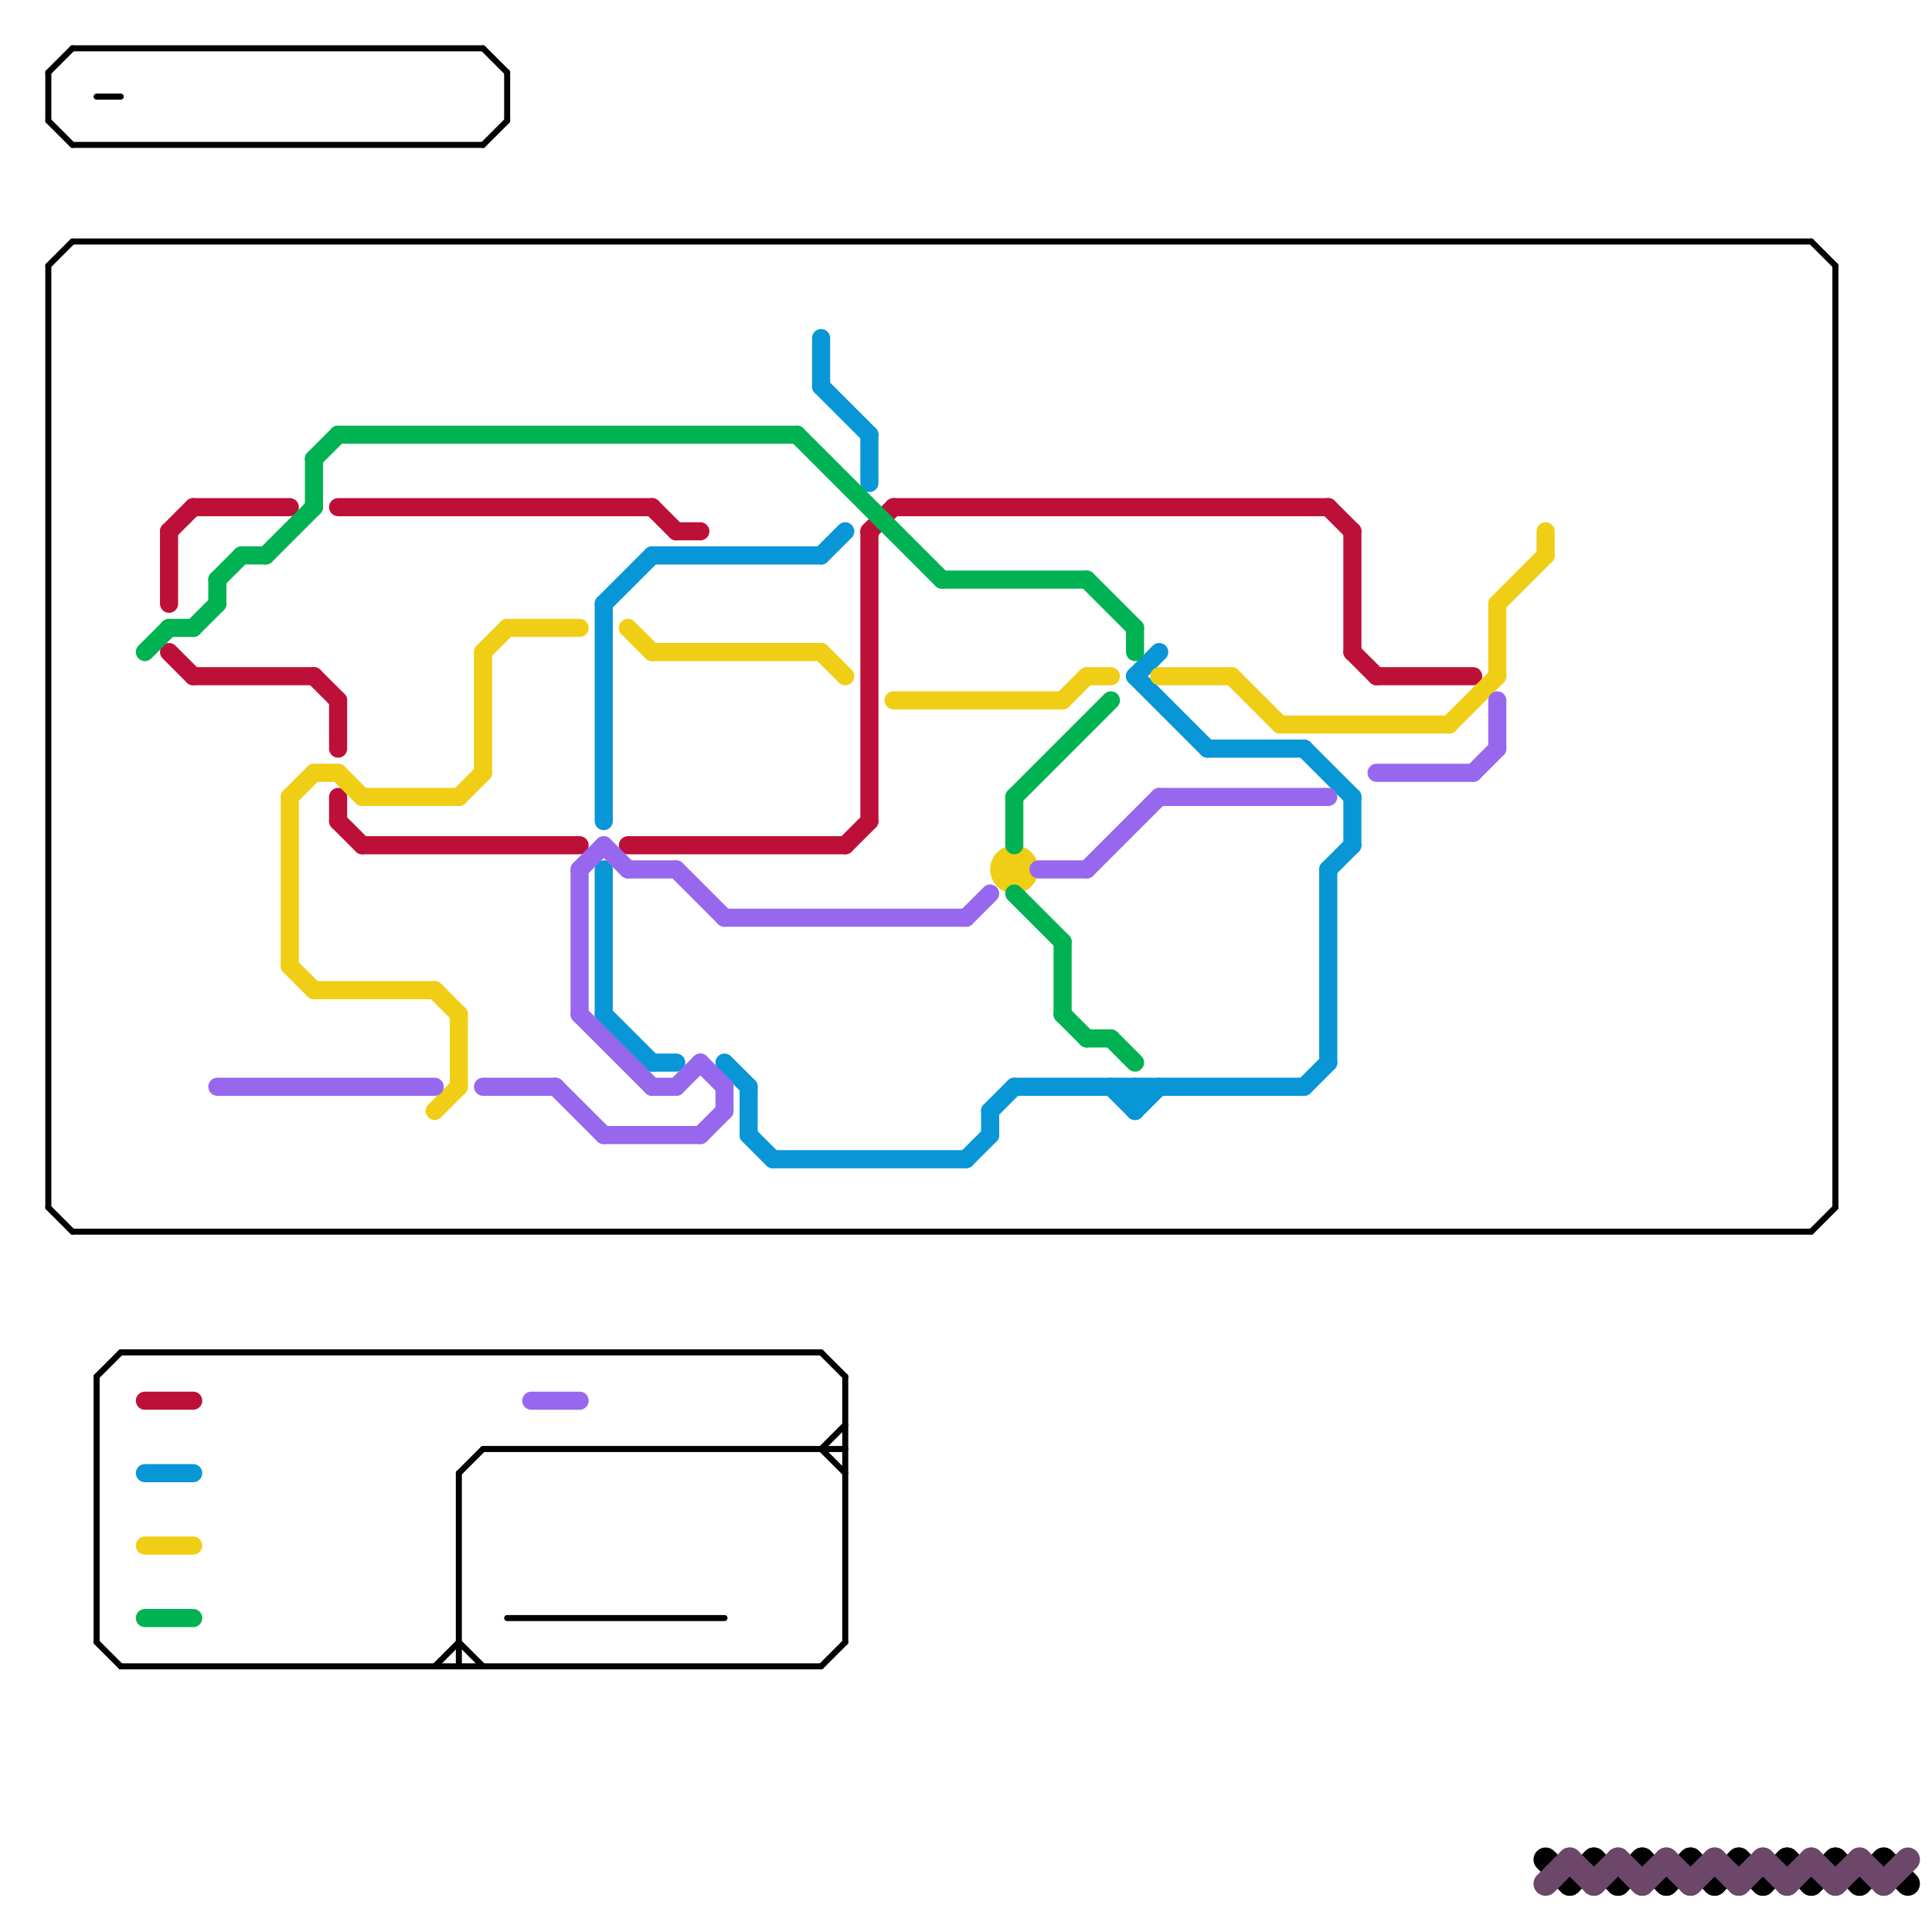 
<svg version="1.1" xmlns="http://www.w3.org/2000/svg" viewBox="0 0 80 80">
<style>text { font: 1px Helvetica; font-weight: 600; white-space: pre; dominant-baseline: central; } line { stroke-width: 0.75; fill: none; stroke-linecap: round; stroke-linejoin: round; } .c0 { stroke: #bd1038 } .c1 { stroke: #0896d7 } .c2 { stroke: #f0ce15 } .c3 { stroke: #00b251 } .c4 { stroke: #000000 } .c5 { stroke: #9768ee } .c6 { stroke: #6c4769 } .w1 { stroke-width: 1; }.w4 { stroke-width: .25; }.w2 { stroke-width: .75; }</style><style>.lxco { stroke: #000; stroke-width: 0.525; fill: #fff; stroke-linecap: square; } .lxci { stroke: #fff; stroke-width: 0.25; fill: #fff; stroke-linecap: square; } </style><defs><g id="wm-xf"><circle r="1.2" fill="#000"/><circle r="0.9" fill="#fff"/><circle r="0.6" fill="#000"/><circle r="0.3" fill="#fff"/></g><g id="wm"><circle r="0.6" fill="#000"/><circle r="0.3" fill="#fff"/></g><g id="l"><circle r="0.45" fill="#fff" stroke="#000" stroke-width="0.2"/></g></defs><line class="c0 " x1="36" y1="22" x2="36" y2="34"/><line class="c0 " x1="7" y1="27" x2="8" y2="28"/><line class="c0 " x1="14" y1="29" x2="14" y2="31"/><line class="c0 " x1="14" y1="21" x2="27" y2="21"/><line class="c0 " x1="8" y1="21" x2="12" y2="21"/><line class="c0 " x1="57" y1="28" x2="61" y2="28"/><line class="c0 " x1="7" y1="22" x2="7" y2="25"/><line class="c0 " x1="28" y1="22" x2="29" y2="22"/><line class="c0 " x1="56" y1="27" x2="57" y2="28"/><line class="c0 " x1="13" y1="28" x2="14" y2="29"/><line class="c0 " x1="55" y1="21" x2="56" y2="22"/><line class="c0 " x1="8" y1="28" x2="13" y2="28"/><line class="c0 " x1="56" y1="22" x2="56" y2="27"/><line class="c0 " x1="6" y1="58" x2="8" y2="58"/><line class="c0 " x1="15" y1="35" x2="24" y2="35"/><line class="c0 " x1="37" y1="21" x2="55" y2="21"/><line class="c0 " x1="27" y1="21" x2="28" y2="22"/><line class="c0 " x1="26" y1="35" x2="35" y2="35"/><line class="c0 " x1="36" y1="22" x2="37" y2="21"/><line class="c0 " x1="35" y1="35" x2="36" y2="34"/><line class="c0 " x1="14" y1="34" x2="15" y2="35"/><line class="c0 " x1="14" y1="33" x2="14" y2="34"/><line class="c0 " x1="7" y1="22" x2="8" y2="21"/><line class="c1 " x1="41" y1="46" x2="41" y2="47"/><line class="c1 " x1="46" y1="45" x2="47" y2="46"/><line class="c1 " x1="36" y1="18" x2="36" y2="20"/><line class="c1 " x1="27" y1="44" x2="28" y2="44"/><line class="c1 " x1="25" y1="36" x2="25" y2="42"/><line class="c1 " x1="34" y1="23" x2="35" y2="22"/><line class="c1 " x1="41" y1="46" x2="42" y2="45"/><line class="c1 " x1="30" y1="44" x2="31" y2="45"/><line class="c1 " x1="54" y1="45" x2="55" y2="44"/><line class="c1 " x1="47" y1="28" x2="50" y2="31"/><line class="c1 " x1="34" y1="14" x2="34" y2="16"/><line class="c1 " x1="55" y1="36" x2="55" y2="44"/><line class="c1 " x1="47" y1="28" x2="48" y2="27"/><line class="c1 " x1="47" y1="46" x2="48" y2="45"/><line class="c1 " x1="50" y1="31" x2="54" y2="31"/><line class="c1 " x1="32" y1="48" x2="40" y2="48"/><line class="c1 " x1="25" y1="25" x2="27" y2="23"/><line class="c1 " x1="25" y1="42" x2="27" y2="44"/><line class="c1 " x1="54" y1="31" x2="56" y2="33"/><line class="c1 " x1="27" y1="23" x2="34" y2="23"/><line class="c1 " x1="47" y1="45" x2="47" y2="46"/><line class="c1 " x1="6" y1="61" x2="8" y2="61"/><line class="c1 " x1="40" y1="48" x2="41" y2="47"/><line class="c1 " x1="42" y1="45" x2="54" y2="45"/><line class="c1 " x1="31" y1="45" x2="31" y2="47"/><line class="c1 " x1="56" y1="33" x2="56" y2="35"/><line class="c1 " x1="25" y1="25" x2="25" y2="34"/><line class="c1 " x1="55" y1="36" x2="56" y2="35"/><line class="c1 " x1="31" y1="47" x2="32" y2="48"/><line class="c1 " x1="34" y1="16" x2="36" y2="18"/><line class="c2 " x1="14" y1="32" x2="15" y2="33"/><line class="c2 " x1="53" y1="30" x2="60" y2="30"/><line class="c2 " x1="62" y1="25" x2="64" y2="23"/><line class="c2 " x1="51" y1="28" x2="53" y2="30"/><line class="c2 " x1="12" y1="40" x2="13" y2="41"/><line class="c2 " x1="20" y1="27" x2="20" y2="32"/><line class="c2 " x1="64" y1="22" x2="64" y2="23"/><line class="c2 " x1="37" y1="29" x2="44" y2="29"/><line class="c2 " x1="15" y1="33" x2="19" y2="33"/><line class="c2 " x1="60" y1="30" x2="62" y2="28"/><line class="c2 " x1="27" y1="27" x2="34" y2="27"/><line class="c2 " x1="13" y1="41" x2="18" y2="41"/><line class="c2 " x1="21" y1="26" x2="24" y2="26"/><line class="c2 " x1="62" y1="25" x2="62" y2="28"/><line class="c2 " x1="20" y1="27" x2="21" y2="26"/><line class="c2 " x1="18" y1="46" x2="19" y2="45"/><line class="c2 " x1="6" y1="64" x2="8" y2="64"/><line class="c2 " x1="48" y1="28" x2="51" y2="28"/><line class="c2 " x1="19" y1="42" x2="19" y2="45"/><line class="c2 " x1="26" y1="26" x2="27" y2="27"/><line class="c2 " x1="34" y1="27" x2="35" y2="28"/><line class="c2 " x1="13" y1="32" x2="14" y2="32"/><line class="c2 " x1="12" y1="33" x2="12" y2="40"/><line class="c2 " x1="19" y1="33" x2="20" y2="32"/><line class="c2 " x1="44" y1="29" x2="45" y2="28"/><line class="c2 " x1="12" y1="33" x2="13" y2="32"/><line class="c2 " x1="18" y1="41" x2="19" y2="42"/><line class="c2 " x1="45" y1="28" x2="46" y2="28"/><circle cx="42" cy="36" r="1" fill="#f0ce15" /><line class="c3 " x1="46" y1="43" x2="47" y2="44"/><line class="c3 " x1="13" y1="19" x2="13" y2="21"/><line class="c3 " x1="7" y1="26" x2="8" y2="26"/><line class="c3 " x1="45" y1="24" x2="47" y2="26"/><line class="c3 " x1="47" y1="26" x2="47" y2="27"/><line class="c3 " x1="6" y1="27" x2="7" y2="26"/><line class="c3 " x1="42" y1="33" x2="42" y2="35"/><line class="c3 " x1="13" y1="19" x2="14" y2="18"/><line class="c3 " x1="6" y1="67" x2="8" y2="67"/><line class="c3 " x1="33" y1="18" x2="39" y2="24"/><line class="c3 " x1="42" y1="33" x2="46" y2="29"/><line class="c3 " x1="8" y1="26" x2="9" y2="25"/><line class="c3 " x1="14" y1="18" x2="33" y2="18"/><line class="c3 " x1="10" y1="23" x2="11" y2="23"/><line class="c3 " x1="44" y1="39" x2="44" y2="42"/><line class="c3 " x1="39" y1="24" x2="45" y2="24"/><line class="c3 " x1="11" y1="23" x2="13" y2="21"/><line class="c3 " x1="42" y1="37" x2="44" y2="39"/><line class="c3 " x1="9" y1="24" x2="10" y2="23"/><line class="c3 " x1="9" y1="24" x2="9" y2="25"/><line class="c3 " x1="45" y1="43" x2="46" y2="43"/><line class="c3 " x1="44" y1="42" x2="45" y2="43"/><line class="c4 w4" x1="34" y1="60" x2="35" y2="59"/><line class="c4 w4" x1="4" y1="57" x2="4" y2="68"/><line class="c4 w4" x1="2" y1="5" x2="3" y2="6"/><line class="c4 w4" x1="19" y1="61" x2="19" y2="69"/><line class="c4 w4" x1="2" y1="11" x2="2" y2="50"/><line class="c4 w4" x1="35" y1="57" x2="35" y2="68"/><line class="c4 w4" x1="21" y1="3" x2="21" y2="5"/><line class="c4 w4" x1="75" y1="10" x2="76" y2="11"/><line class="c4 w4" x1="2" y1="3" x2="2" y2="5"/><line class="c4 w4" x1="34" y1="56" x2="35" y2="57"/><line class="c4 w4" x1="5" y1="69" x2="34" y2="69"/><line class="c4 w4" x1="34" y1="60" x2="35" y2="61"/><line class="c4 w4" x1="4" y1="4" x2="5" y2="4"/><line class="c4 w4" x1="3" y1="10" x2="75" y2="10"/><line class="c4 w4" x1="19" y1="68" x2="20" y2="69"/><line class="c4 w4" x1="20" y1="2" x2="21" y2="3"/><line class="c4 w4" x1="75" y1="51" x2="76" y2="50"/><line class="c4 w4" x1="34" y1="69" x2="35" y2="68"/><line class="c4 w4" x1="4" y1="57" x2="5" y2="56"/><line class="c4 w4" x1="20" y1="6" x2="21" y2="5"/><line class="c4 w4" x1="5" y1="56" x2="34" y2="56"/><line class="c4 w4" x1="20" y1="60" x2="35" y2="60"/><line class="c4 w4" x1="19" y1="61" x2="20" y2="60"/><line class="c4 w4" x1="3" y1="51" x2="75" y2="51"/><line class="c4 w4" x1="2" y1="3" x2="3" y2="2"/><line class="c4 w4" x1="2" y1="11" x2="3" y2="10"/><line class="c4 w4" x1="4" y1="68" x2="5" y2="69"/><line class="c4 w4" x1="3" y1="2" x2="20" y2="2"/><line class="c4 w4" x1="76" y1="11" x2="76" y2="50"/><line class="c4 w4" x1="3" y1="6" x2="20" y2="6"/><line class="c4 w4" x1="18" y1="69" x2="19" y2="68"/><line class="c4 w4" x1="21" y1="67" x2="30" y2="67"/><line class="c4 w4" x1="2" y1="50" x2="3" y2="51"/><line class="c4 w1" x1="75" y1="78" x2="76" y2="77"/><line class="c4 w1" x1="72" y1="77" x2="73" y2="78"/><line class="c4 w1" x1="77" y1="78" x2="78" y2="77"/><line class="c4 w1" x1="69" y1="78" x2="70" y2="77"/><line class="c4 w1" x1="66" y1="77" x2="67" y2="78"/><line class="c4 w1" x1="68" y1="77" x2="69" y2="78"/><line class="c4 w1" x1="78" y1="77" x2="79" y2="78"/><line class="c4 w1" x1="67" y1="78" x2="68" y2="77"/><line class="c4 w1" x1="70" y1="77" x2="71" y2="78"/><line class="c4 w1" x1="74" y1="77" x2="75" y2="78"/><line class="c4 w1" x1="64" y1="77" x2="65" y2="78"/><line class="c4 w1" x1="71" y1="78" x2="72" y2="77"/><line class="c4 w1" x1="73" y1="78" x2="74" y2="77"/><line class="c4 w1" x1="76" y1="77" x2="77" y2="78"/><line class="c4 w1" x1="65" y1="78" x2="66" y2="77"/><line class="c5 " x1="24" y1="36" x2="24" y2="42"/><line class="c5 " x1="30" y1="45" x2="30" y2="46"/><line class="c5 " x1="30" y1="38" x2="40" y2="38"/><line class="c5 " x1="28" y1="45" x2="29" y2="44"/><line class="c5 " x1="24" y1="42" x2="27" y2="45"/><line class="c5 " x1="61" y1="32" x2="62" y2="31"/><line class="c5 " x1="25" y1="47" x2="29" y2="47"/><line class="c5 " x1="25" y1="35" x2="26" y2="36"/><line class="c5 " x1="26" y1="36" x2="28" y2="36"/><line class="c5 " x1="28" y1="36" x2="30" y2="38"/><line class="c5 " x1="29" y1="47" x2="30" y2="46"/><line class="c5 " x1="40" y1="38" x2="41" y2="37"/><line class="c5 " x1="23" y1="45" x2="25" y2="47"/><line class="c5 " x1="29" y1="44" x2="30" y2="45"/><line class="c5 " x1="27" y1="45" x2="28" y2="45"/><line class="c5 " x1="22" y1="58" x2="24" y2="58"/><line class="c5 " x1="43" y1="36" x2="45" y2="36"/><line class="c5 " x1="9" y1="45" x2="18" y2="45"/><line class="c5 " x1="48" y1="33" x2="55" y2="33"/><line class="c5 " x1="57" y1="32" x2="61" y2="32"/><line class="c5 " x1="45" y1="36" x2="48" y2="33"/><line class="c5 " x1="62" y1="29" x2="62" y2="31"/><line class="c5 " x1="24" y1="36" x2="25" y2="35"/><line class="c5 " x1="20" y1="45" x2="23" y2="45"/><line class="c6 w1" x1="76" y1="78" x2="77" y2="77"/><line class="c6 w1" x1="67" y1="77" x2="68" y2="78"/><line class="c6 w1" x1="77" y1="77" x2="78" y2="78"/><line class="c6 w1" x1="64" y1="78" x2="65" y2="77"/><line class="c6 w1" x1="75" y1="77" x2="76" y2="78"/><line class="c6 w1" x1="72" y1="78" x2="73" y2="77"/><line class="c6 w1" x1="69" y1="77" x2="70" y2="78"/><line class="c6 w1" x1="71" y1="77" x2="72" y2="78"/><line class="c6 w1" x1="65" y1="77" x2="66" y2="78"/><line class="c6 w1" x1="78" y1="78" x2="79" y2="77"/><line class="c6 w1" x1="73" y1="77" x2="74" y2="78"/><line class="c6 w1" x1="70" y1="78" x2="71" y2="77"/><line class="c6 w1" x1="66" y1="78" x2="67" y2="77"/><line class="c6 w1" x1="74" y1="78" x2="75" y2="77"/><line class="c6 w1" x1="68" y1="78" x2="69" y2="77"/>
</svg>
